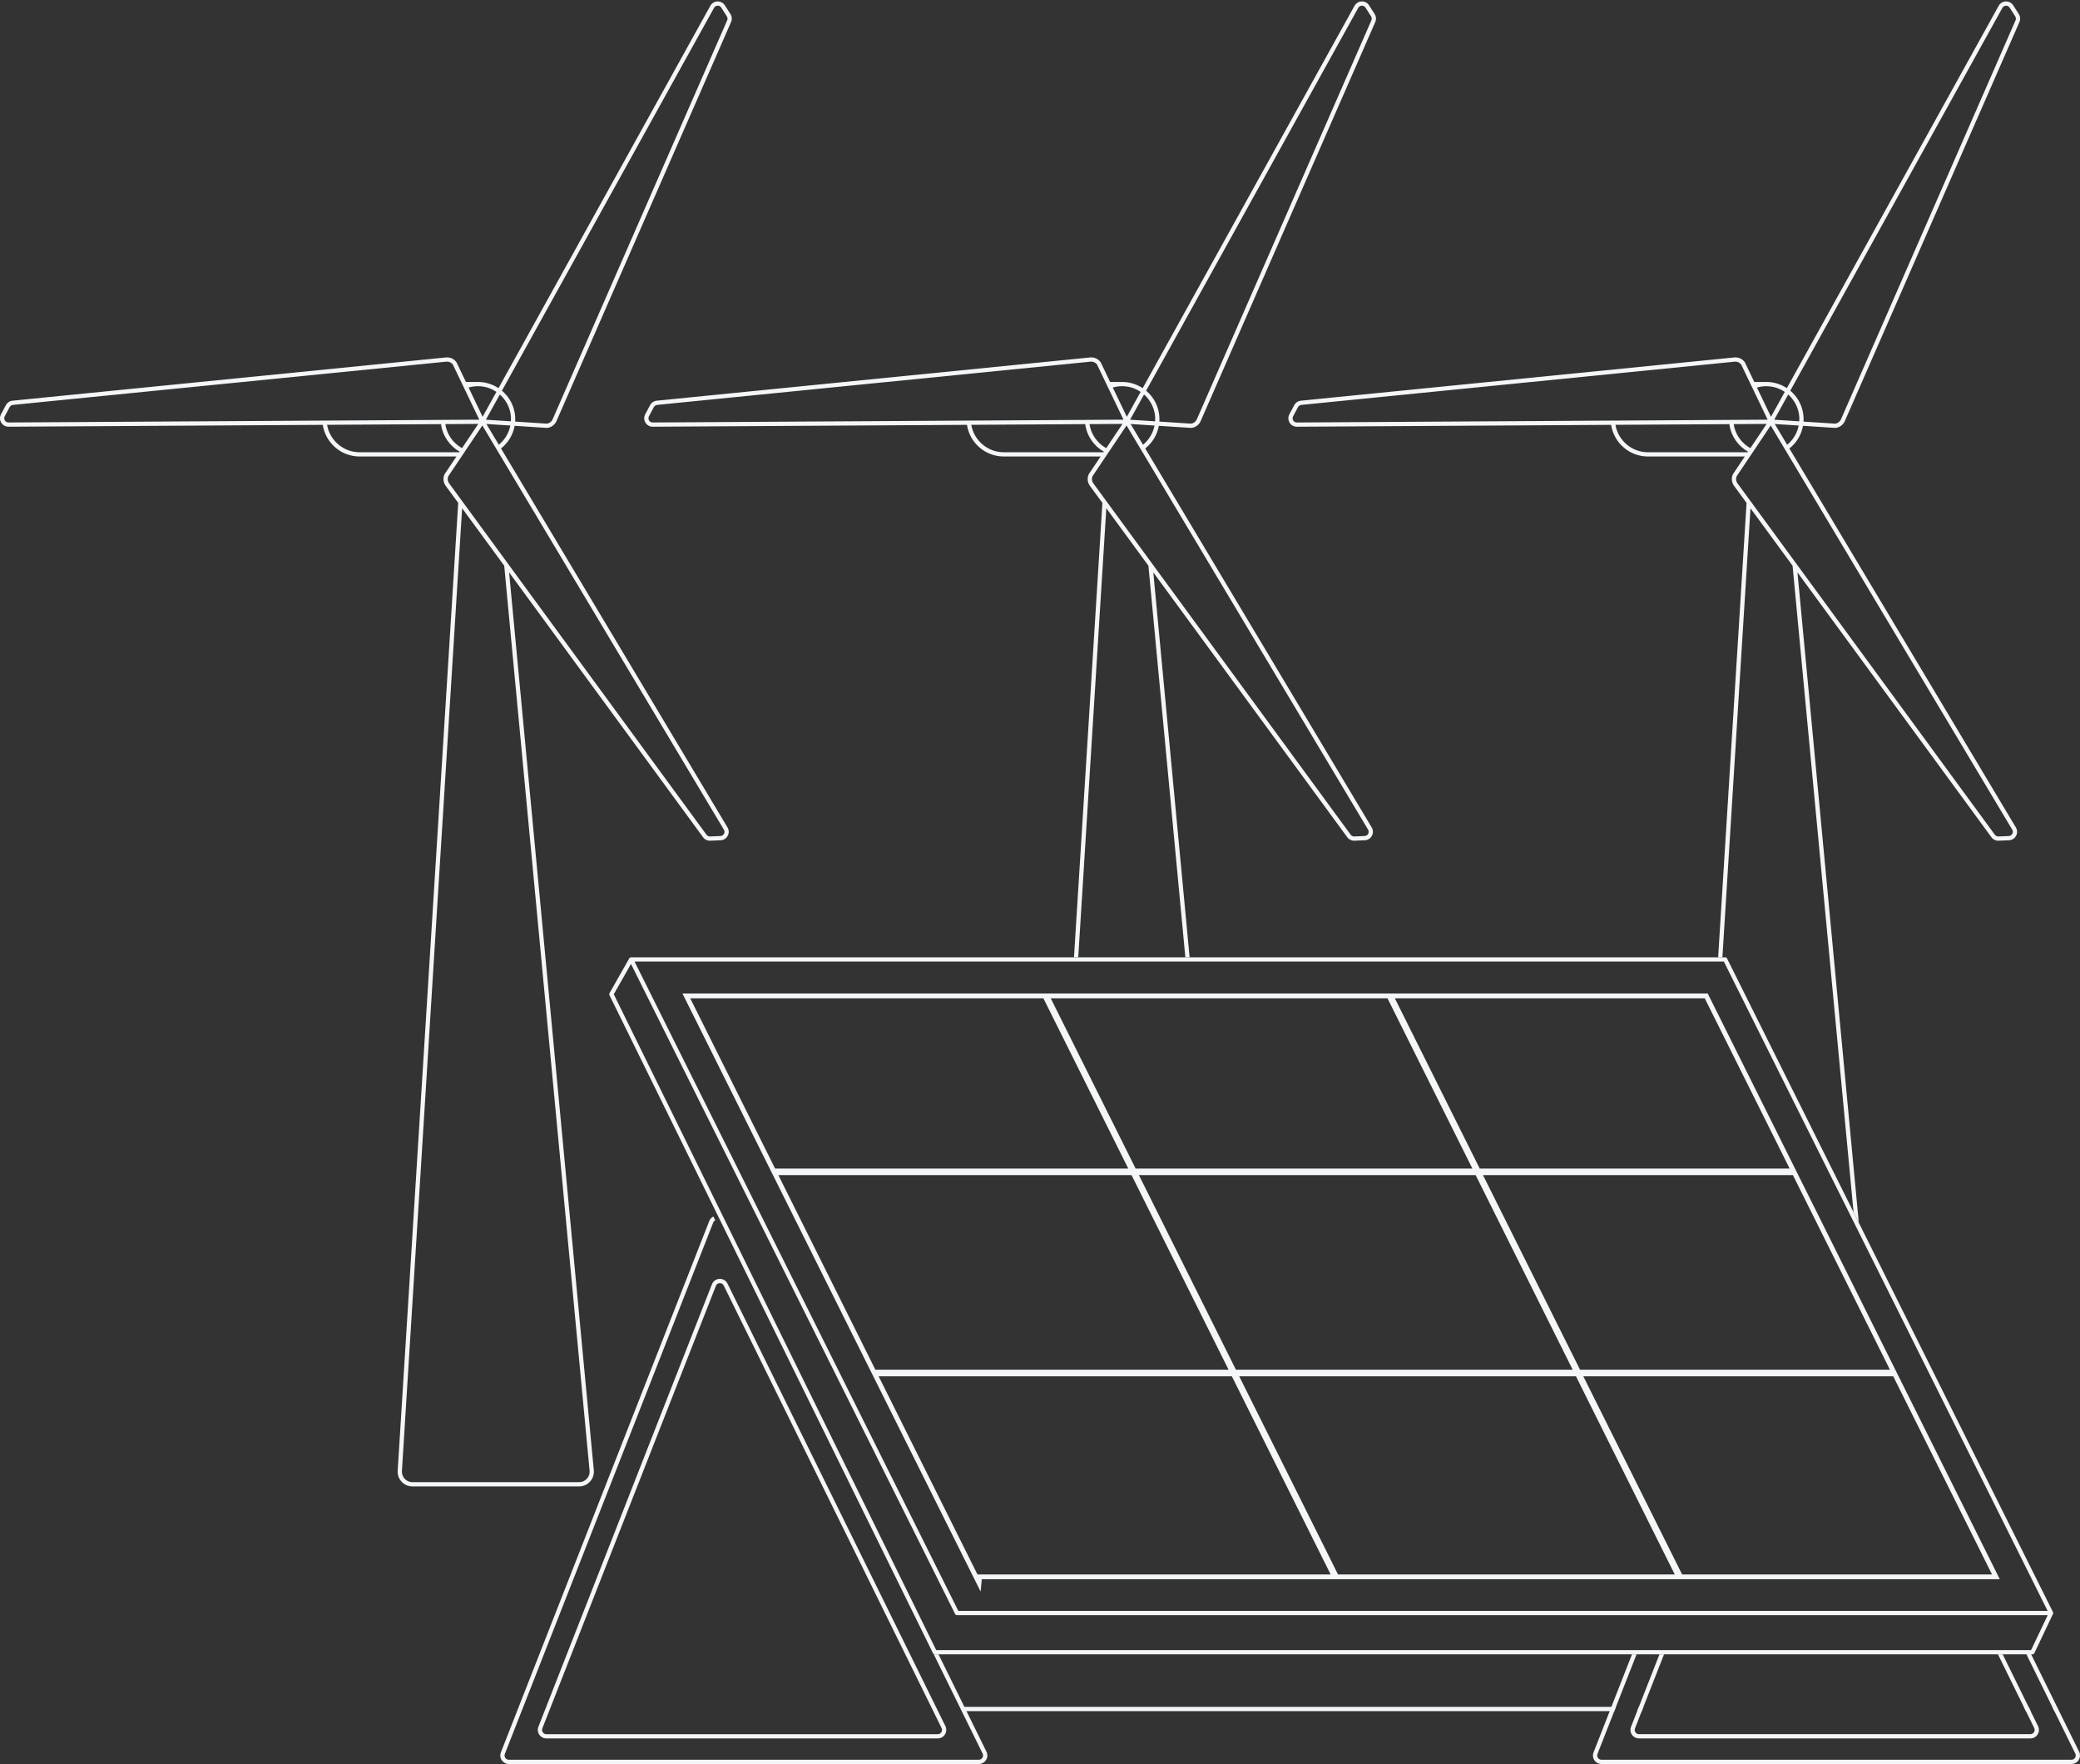 <svg width="250" height="212" viewBox="0 0 250 212" fill="none" xmlns="http://www.w3.org/2000/svg">
<rect x="0" y="0" width="250" height="212" fill="#333333" stroke="none"/>
<g clip-path="url(#clip0_1469_17953)">
<path d="M61.857 51.175L65.725 51.427C65.725 51.427 65.736 51.427 65.742 51.427C65.751 51.427 65.76 51.427 65.769 51.426C66.242 51.373 66.649 51.088 66.864 50.65L87.85 2.689C88.007 2.372 87.985 1.99 87.795 1.692L87.124 0.641C86.929 0.336 86.593 0.161 86.234 0.172C85.872 0.184 85.552 0.38 85.376 0.697L59.916 46.648C59.776 46.556 59.631 46.47 59.48 46.394C59.405 46.356 59.33 46.32 59.252 46.285C59.02 46.181 58.778 46.097 58.527 46.036H58.526C58.442 46.015 58.358 45.997 58.273 45.98C58.188 45.964 58.101 45.952 58.014 45.94C57.829 45.916 57.64 45.904 57.449 45.904H56.001L54.879 43.566C54.873 43.553 54.865 43.541 54.856 43.528C54.58 43.141 54.13 42.927 53.644 42.954L1.551 48.151C1.198 48.169 0.875 48.376 0.708 48.687L0.121 49.788C-0.049 50.107 -0.04 50.482 0.148 50.792C0.334 51.101 0.658 51.284 1.018 51.284H1.025L38.795 51.059C39.122 53.209 40.983 54.862 43.224 54.862H54.86L53.443 56.975C53.435 56.987 53.428 57 53.422 57.014C53.23 57.449 53.272 57.945 53.542 58.35L55.074 60.44L47.799 176.757C47.767 177.25 47.936 177.72 48.276 178.08C48.614 178.441 49.072 178.639 49.566 178.639H69.608C70.106 178.639 70.584 178.429 70.918 178.061C71.253 177.692 71.418 177.197 71.372 176.702L61.191 68.793L84.477 100.585C84.665 100.867 84.987 101.037 85.325 101.037H85.366L86.613 100.984C86.974 100.969 87.294 100.77 87.465 100.45C87.637 100.132 87.629 99.756 87.443 99.446L60.221 53.898C61.063 53.234 61.66 52.273 61.857 51.175ZM55.533 53.859C55.518 53.851 55.502 53.843 55.487 53.833C54.451 53.242 53.706 52.198 53.523 50.971L57.486 50.947L56.044 53.097L55.533 53.859ZM60.075 47.412C60.205 47.527 60.327 47.65 60.44 47.779C60.478 47.822 60.514 47.866 60.55 47.911C60.58 47.948 60.609 47.985 60.637 48.024C60.721 48.138 60.8 48.256 60.873 48.38C60.922 48.462 60.967 48.546 61.008 48.631C61.051 48.717 61.091 48.805 61.127 48.894C61.139 48.923 61.151 48.953 61.161 48.983C61.184 49.043 61.206 49.103 61.225 49.165C61.235 49.196 61.246 49.227 61.254 49.258C61.264 49.289 61.272 49.32 61.28 49.351C61.29 49.383 61.298 49.414 61.305 49.445C61.321 49.512 61.336 49.581 61.349 49.65C61.355 49.678 61.359 49.706 61.363 49.733C61.368 49.766 61.373 49.799 61.378 49.832C61.382 49.864 61.387 49.897 61.39 49.93C61.395 49.962 61.398 49.995 61.401 50.028C61.408 50.094 61.411 50.161 61.414 50.23C61.416 50.263 61.416 50.297 61.416 50.331C61.412 50.348 61.411 50.365 61.411 50.383C61.411 50.467 61.409 50.552 61.403 50.635L58.398 50.441L60.075 47.414V47.412ZM61.337 51.142C61.159 52.067 60.657 52.877 59.955 53.452L58.463 50.956L61.337 51.142ZM85.822 0.943C85.91 0.786 86.07 0.688 86.251 0.682C86.434 0.676 86.597 0.764 86.694 0.916L87.365 1.967C87.46 2.115 87.471 2.306 87.389 2.474L66.403 50.435C66.273 50.697 66.025 50.876 65.735 50.915L61.918 50.667C61.924 50.572 61.928 50.477 61.928 50.382C61.928 49.957 61.868 49.546 61.757 49.157C61.736 49.085 61.715 49.016 61.691 48.946C61.668 48.877 61.643 48.808 61.616 48.74C61.603 48.706 61.59 48.673 61.575 48.639C61.504 48.471 61.423 48.309 61.333 48.153C61.297 48.091 61.258 48.029 61.22 47.968C61.176 47.9 61.131 47.834 61.084 47.768C61.013 47.669 60.938 47.573 60.859 47.482C60.78 47.389 60.698 47.301 60.613 47.216C60.562 47.166 60.511 47.116 60.457 47.068C60.416 47.028 60.373 46.991 60.329 46.955L85.822 0.943ZM57.448 46.413C57.684 46.413 57.914 46.434 58.139 46.475C58.174 46.481 58.208 46.487 58.243 46.495C58.293 46.505 58.343 46.515 58.391 46.528C58.428 46.536 58.464 46.547 58.5 46.557C58.574 46.575 58.647 46.599 58.719 46.624C58.78 46.644 58.842 46.666 58.902 46.691C59.173 46.799 59.43 46.934 59.668 47.096L58.008 50.091L56.323 46.575C56.678 46.47 57.053 46.413 57.442 46.413H57.448ZM38.748 50.548L1.022 50.774C0.832 50.77 0.678 50.684 0.584 50.529C0.492 50.374 0.487 50.187 0.571 50.028L1.158 48.928C1.242 48.773 1.403 48.669 1.59 48.659L53.682 43.461C53.699 43.459 53.715 43.459 53.731 43.459C54.005 43.459 54.262 43.587 54.428 43.808L55.433 45.903L55.62 46.293L55.678 46.413L55.841 46.754L57.608 50.436L53.48 50.46L52.969 50.464L39.258 50.546L38.748 50.548ZM43.224 54.352C41.264 54.352 39.632 52.925 39.313 51.055L53.008 50.974C53.195 52.394 54.052 53.606 55.249 54.283L55.202 54.352H43.224ZM70.864 176.749C70.897 177.108 70.783 177.451 70.541 177.717C70.299 177.982 69.968 178.129 69.608 178.129H49.566C49.214 178.129 48.888 177.988 48.647 177.731C48.406 177.475 48.286 177.14 48.308 176.79L55.545 61.084L60.603 67.99L70.864 176.749ZM87.005 99.707C87.098 99.862 87.102 100.05 87.016 100.209C86.93 100.367 86.772 100.467 86.591 100.474L85.346 100.527C85.17 100.534 84.999 100.448 84.895 100.292L61.098 67.803L60.51 67L55.595 60.29L55.123 59.646L53.96 58.058C53.798 57.814 53.768 57.51 53.88 57.24L55.416 54.949L55.475 54.862L55.71 54.511L55.818 54.352L55.981 54.108L56.001 54.08L56.326 53.595L56.679 53.068L57.976 51.135L59.065 52.958L59.539 53.751V53.753L59.654 53.944L59.802 54.193L59.816 54.215L87.005 99.709V99.707Z" fill="#F4F6F8"/>
<path d="M194.227 205.135L194.027 205.645H115.856C115.716 205.645 115.602 205.531 115.602 205.391C115.602 205.251 115.716 205.135 115.856 205.135H194.227Z" fill="#F4F6F8"/>
<path d="M196.982 205.135H197.529L197.329 205.645H196.781L196.982 205.135Z" fill="#F4F6F8"/>
<path d="M243.82 205.135L244.071 205.645H243.501L243.25 205.135H243.82Z" fill="#F4F6F8"/>
<path d="M247.281 205.391C247.281 205.531 247.166 205.645 247.025 205.645H246.923L246.672 205.135H247.025C247.166 205.135 247.281 205.249 247.281 205.391Z" fill="#F4F6F8"/>
<path d="M244.906 208.444C244.719 208.746 244.392 208.927 244.036 208.927H196.994C196.655 208.927 196.337 208.76 196.146 208.48C195.955 208.2 195.916 207.843 196.04 207.528L196.778 205.645L196.979 205.135L199.455 198.82H200.003L197.526 205.135L197.326 205.645L196.514 207.715C196.452 207.876 196.472 208.049 196.569 208.192C196.666 208.335 196.821 208.416 196.994 208.416H244.036C244.217 208.416 244.377 208.328 244.473 208.174C244.569 208.019 244.577 207.837 244.498 207.675L243.498 205.645L243.246 205.135L240.137 198.82H240.707L243.816 205.135L244.067 205.645L244.956 207.45C245.113 207.769 245.095 208.141 244.906 208.444Z" fill="#F4F6F8"/>
<path d="M249.842 211.516C249.655 211.82 249.33 212 248.973 212H192.487C192.148 212 191.83 211.834 191.639 211.552C191.448 211.272 191.408 210.917 191.532 210.601L193.475 205.645L193.675 205.135L196.153 198.821H196.7L194.224 205.135L194.024 205.645L192.007 210.787C191.944 210.948 191.963 211.123 192.061 211.265C192.158 211.408 192.313 211.49 192.487 211.49H248.973C249.154 211.49 249.313 211.402 249.409 211.247C249.505 211.093 249.515 210.911 249.434 210.748L246.921 205.645L246.67 205.135L243.56 198.821H243.689C243.787 198.821 243.876 198.764 243.919 198.675L243.988 198.531L249.892 210.522C250.05 210.843 250.031 211.214 249.842 211.516Z" fill="#F4F6F8"/>
<path d="M112.801 198.82H112.231L118.104 210.747C118.184 210.91 118.175 211.092 118.08 211.246C117.984 211.4 117.824 211.489 117.644 211.489H61.157C60.985 211.489 60.83 211.407 60.733 211.264C60.635 211.122 60.616 210.947 60.678 210.786L85.721 146.932C85.77 146.809 85.857 146.715 85.967 146.66L85.742 146.203C85.52 146.313 85.343 146.502 85.247 146.747L60.204 210.601C60.08 210.917 60.12 211.273 60.311 211.553C60.502 211.833 60.819 212.001 61.158 212.001H117.645C118.001 212.001 118.327 211.82 118.515 211.517C118.704 211.214 118.723 210.842 118.565 210.522L112.803 198.821L112.801 198.82Z" fill="#F4F6F8"/>
<path d="M85.568 154.349L64.711 207.527C64.588 207.843 64.628 208.198 64.819 208.478C65.01 208.758 65.327 208.926 65.666 208.926H112.708C113.065 208.926 113.39 208.746 113.579 208.442C113.768 208.139 113.786 207.768 113.629 207.448L87.443 154.27C87.261 153.901 86.893 153.682 86.481 153.698C86.069 153.715 85.721 153.964 85.569 154.347L85.568 154.349ZM86.501 154.21C86.509 154.21 86.517 154.21 86.525 154.21C86.724 154.21 86.895 154.316 86.985 154.497L113.17 207.675C113.25 207.838 113.241 208.02 113.146 208.174C113.051 208.328 112.89 208.417 112.71 208.417H65.668C65.495 208.417 65.34 208.335 65.243 208.192C65.145 208.05 65.126 207.875 65.188 207.714L86.045 154.536C86.121 154.341 86.292 154.219 86.502 154.21H86.501Z" fill="#F4F6F8"/>
<path d="M246.774 193.82C246.774 193.814 246.774 193.808 246.772 193.803C246.767 193.783 246.76 193.763 246.751 193.744L207.579 115.192C207.536 115.105 207.448 115.051 207.351 115.051H75.854C75.843 115.051 75.832 115.052 75.822 115.053C75.8 115.055 75.779 115.061 75.758 115.07C75.735 115.08 75.713 115.092 75.695 115.109C75.688 115.113 75.681 115.119 75.675 115.126C75.661 115.14 75.648 115.155 75.638 115.172C75.635 115.175 75.633 115.178 75.632 115.18L73.26 119.358C73.219 119.432 73.215 119.521 73.252 119.598L112.134 198.678C112.178 198.766 112.266 198.821 112.363 198.821H244.283C244.382 198.821 244.471 198.765 244.513 198.675L246.739 193.993C246.753 193.971 246.763 193.948 246.77 193.923C246.772 193.913 246.774 193.903 246.775 193.894C246.775 193.881 246.778 193.869 246.778 193.858C246.778 193.845 246.776 193.832 246.774 193.82ZM207.194 115.561L245.97 193.323L246.11 193.603H115.184L76.408 115.843L76.268 115.561H207.194ZM244.121 198.311H112.523L73.771 119.493L75.84 115.849L114.797 193.972C114.84 194.059 114.929 194.114 115.025 194.114H246.118L244.121 198.311Z" fill="#F4F6F8"/>
<path d="M239.942 188.959L228.091 165.194L227.673 164.357L216.012 140.971L215.853 140.651L215.618 140.181L205.414 119.719L205.254 119.398H82.023L82.441 120.235L92.643 140.697L92.802 141.018L93.037 141.488L104.674 164.827L105.092 165.664L116.955 189.458L117.864 191.28L118.001 189.796H240.362L239.944 188.959H239.942ZM189.024 164.614H148.549L136.888 141.228H177.363L189.024 164.614ZM189.908 164.614L178.247 141.228H215.495L227.156 164.614H189.908ZM204.896 119.977L215.1 140.439H177.852L167.648 119.977H204.896ZM166.765 119.977L176.969 140.439H136.493L126.29 119.977H166.765ZM125.407 119.977L135.61 140.439H93.161L82.96 119.977H125.408H125.407ZM136.004 141.228L147.665 164.614H105.213L93.554 141.228H136.004ZM117.486 189.217L117.473 189.191V189.2L105.608 165.406H148.059L159.933 189.218H117.486V189.217ZM160.817 189.217L148.943 165.404H189.418L201.292 189.217H160.817ZM202.176 189.217L190.302 165.404H227.551L239.424 189.217H202.176Z" fill="#F4F6F8"/>
<path d="M78.446 51.284H78.453L116.223 51.059C116.549 53.209 118.411 54.862 120.652 54.862H132.287L130.87 56.975C130.862 56.987 130.855 57 130.849 57.014C130.657 57.449 130.699 57.945 130.97 58.35L132.501 60.44L129.085 115.049H129.597L132.972 61.084L138.031 67.99L142.47 115.049H142.983L138.619 68.793L161.905 100.585C162.092 100.867 162.414 101.037 162.752 101.037H162.794L164.04 100.984C164.402 100.969 164.721 100.77 164.892 100.45C165.065 100.132 165.057 99.756 164.87 99.446L137.649 53.898C138.49 53.234 139.087 52.273 139.284 51.175L143.153 51.427C143.153 51.427 143.163 51.427 143.169 51.427C143.178 51.427 143.187 51.427 143.197 51.426C143.669 51.373 144.076 51.088 144.292 50.65L165.279 2.689C165.435 2.372 165.413 1.99 165.223 1.692L164.552 0.641C164.358 0.336 164.022 0.161 163.663 0.172C163.301 0.184 162.98 0.38 162.804 0.697L137.344 46.648C137.204 46.556 137.059 46.47 136.909 46.394C136.834 46.356 136.759 46.32 136.681 46.285C136.448 46.181 136.206 46.097 135.955 46.036H135.954C135.871 46.015 135.786 45.997 135.702 45.98C135.616 45.964 135.529 45.952 135.442 45.94C135.257 45.916 135.069 45.904 134.878 45.904H133.429L132.308 43.566C132.302 43.553 132.294 43.541 132.285 43.528C132.008 43.141 131.559 42.927 131.073 42.954L78.98 48.152C78.627 48.171 78.304 48.377 78.138 48.688L77.551 49.789C77.381 50.108 77.39 50.483 77.578 50.794C77.764 51.103 78.088 51.285 78.448 51.285L78.446 51.284ZM120.652 54.352C118.692 54.352 117.06 52.925 116.74 51.055L130.435 50.974C130.622 52.394 131.479 53.606 132.676 54.283L132.63 54.352H120.652ZM130.95 50.971L134.913 50.947L133.471 53.097L132.961 53.859C132.946 53.851 132.929 53.843 132.914 53.833C131.878 53.242 131.133 52.198 130.95 50.971ZM164.433 99.707C164.525 99.862 164.529 100.05 164.443 100.209C164.358 100.367 164.199 100.467 164.018 100.474L162.773 100.527C162.597 100.534 162.427 100.448 162.323 100.292L138.525 67.803L137.937 67L133.022 60.29L132.551 59.646L131.388 58.058C131.226 57.814 131.195 57.51 131.308 57.24L132.844 54.949L132.903 54.862L133.138 54.511L133.245 54.352L133.409 54.108L133.428 54.08L133.754 53.595L134.107 53.068L135.403 51.135L136.492 52.958L136.967 53.751V53.753L137.081 53.944L137.23 54.193L137.244 54.215L164.433 99.709V99.707ZM137.382 53.452L135.89 50.956L138.765 51.142C138.586 52.067 138.084 52.877 137.382 53.452ZM137.756 46.955L163.251 0.943C163.339 0.786 163.499 0.688 163.679 0.682C163.862 0.676 164.025 0.764 164.123 0.916L164.794 1.967C164.889 2.115 164.899 2.306 164.817 2.474L143.831 50.435C143.701 50.697 143.454 50.876 143.163 50.915L139.347 50.667C139.353 50.572 139.356 50.477 139.356 50.382C139.356 49.957 139.297 49.546 139.186 49.157C139.165 49.085 139.143 49.016 139.12 48.946C139.097 48.877 139.071 48.808 139.045 48.74C139.032 48.706 139.018 48.673 139.003 48.639C138.932 48.471 138.851 48.309 138.761 48.153C138.725 48.091 138.687 48.029 138.649 47.968C138.605 47.9 138.56 47.834 138.512 47.768C138.442 47.669 138.366 47.573 138.288 47.482C138.209 47.389 138.127 47.301 138.041 47.216C137.99 47.166 137.939 47.116 137.886 47.068C137.844 47.028 137.801 46.991 137.757 46.955H137.756ZM137.504 47.412C137.634 47.527 137.755 47.65 137.869 47.779C137.907 47.822 137.943 47.866 137.979 47.911C138.009 47.948 138.038 47.985 138.065 48.024C138.15 48.138 138.229 48.256 138.302 48.38C138.35 48.462 138.395 48.546 138.437 48.631C138.48 48.717 138.519 48.805 138.555 48.894C138.568 48.923 138.579 48.953 138.59 48.983C138.613 49.043 138.635 49.103 138.653 49.165C138.664 49.196 138.674 49.227 138.682 49.258C138.693 49.289 138.701 49.32 138.709 49.351C138.718 49.383 138.726 49.414 138.733 49.445C138.749 49.512 138.765 49.581 138.777 49.65C138.783 49.678 138.788 49.706 138.791 49.733C138.797 49.766 138.802 49.799 138.806 49.832C138.811 49.864 138.815 49.897 138.819 49.93C138.824 49.962 138.827 49.995 138.829 50.028C138.836 50.094 138.84 50.161 138.842 50.23C138.844 50.263 138.844 50.297 138.844 50.331C138.841 50.348 138.84 50.365 138.84 50.383C138.84 50.467 138.837 50.552 138.832 50.635L135.827 50.441L137.504 47.414V47.412ZM134.869 46.413H134.875C135.111 46.413 135.342 46.434 135.566 46.475C135.601 46.481 135.636 46.487 135.67 46.495C135.72 46.505 135.77 46.515 135.819 46.528C135.856 46.536 135.892 46.547 135.927 46.557C136.002 46.575 136.074 46.599 136.146 46.624C136.208 46.644 136.269 46.666 136.329 46.691C136.6 46.799 136.857 46.934 137.095 47.096L135.435 50.091L133.75 46.575C134.105 46.47 134.481 46.413 134.869 46.413ZM77.999 50.028L78.586 48.928C78.669 48.773 78.83 48.669 79.017 48.659L131.11 43.461C131.126 43.459 131.142 43.459 131.158 43.459C131.433 43.459 131.69 43.587 131.855 43.808L132.86 45.903L133.047 46.293L133.105 46.413L133.269 46.754L135.035 50.436L130.907 50.46L130.397 50.464L116.686 50.546L116.175 50.548L78.449 50.774C78.259 50.77 78.105 50.684 78.011 50.529C77.919 50.374 77.914 50.187 77.999 50.028Z" fill="#F4F6F8"/>
<path d="M155.869 51.285H155.876L193.646 51.06C193.972 53.211 195.834 54.863 198.075 54.863H209.71L208.293 56.976C208.285 56.989 208.278 57.001 208.272 57.015C208.08 57.45 208.122 57.946 208.393 58.351L209.924 60.442L206.508 115.05H207.02L210.395 61.085L215.454 67.991L222.782 145.675L223.414 146.943L216.042 68.793L239.328 100.585C239.515 100.867 239.837 101.037 240.175 101.037H240.217L241.463 100.984C241.825 100.969 242.144 100.77 242.315 100.45C242.488 100.132 242.48 99.756 242.293 99.446L215.072 53.898C215.913 53.234 216.511 52.273 216.707 51.175L220.576 51.427C220.576 51.427 220.586 51.427 220.592 51.427C220.601 51.427 220.61 51.427 220.62 51.426C221.092 51.373 221.499 51.088 221.715 50.65L242.701 2.689C242.857 2.372 242.835 1.99 242.645 1.692L241.974 0.641C241.779 0.336 241.444 0.161 241.085 0.172C240.723 0.184 240.402 0.38 240.226 0.697L214.766 46.648C214.626 46.556 214.481 46.47 214.331 46.394C214.256 46.356 214.18 46.32 214.103 46.285C213.87 46.181 213.628 46.097 213.377 46.036H213.376C213.293 46.015 213.208 45.997 213.124 45.98C213.038 45.964 212.951 45.952 212.864 45.94C212.679 45.916 212.49 45.904 212.299 45.904H210.851L209.73 43.566C209.724 43.553 209.716 43.541 209.707 43.528C209.43 43.141 208.981 42.927 208.495 42.954L156.402 48.152C156.049 48.171 155.726 48.377 155.56 48.688L154.973 49.789C154.803 50.108 154.812 50.483 154.999 50.794C155.186 51.103 155.51 51.285 155.87 51.285H155.869ZM198.075 54.353C196.115 54.353 194.483 52.926 194.163 51.056L207.858 50.975C208.045 52.396 208.902 53.608 210.099 54.285L210.053 54.353H198.075ZM208.373 50.972L212.336 50.949L210.894 53.098L210.384 53.86C210.369 53.852 210.352 53.844 210.337 53.834C209.301 53.243 208.556 52.199 208.373 50.972ZM241.856 99.709C241.948 99.864 241.952 100.051 241.866 100.21C241.781 100.368 241.622 100.468 241.441 100.475L240.196 100.528C240.02 100.535 239.85 100.449 239.746 100.293L215.948 67.805L215.36 67.001L210.445 60.291L209.974 59.648L208.811 58.059C208.649 57.815 208.618 57.511 208.731 57.241L210.267 54.95L210.326 54.863L210.561 54.513L210.668 54.353L210.832 54.109L210.851 54.081L211.177 53.596L211.53 53.069L212.826 51.136L213.915 52.959L214.39 53.752V53.755L214.505 53.946L214.653 54.194L214.667 54.216L241.856 99.71V99.709ZM214.805 53.453L213.313 50.957L216.188 51.143C216.009 52.068 215.507 52.878 214.805 53.453ZM215.179 46.956L240.673 0.944C240.761 0.787 240.921 0.689 241.101 0.683C241.284 0.677 241.447 0.765 241.544 0.917L242.216 1.968C242.311 2.116 242.321 2.307 242.239 2.475L221.253 50.436C221.123 50.699 220.876 50.877 220.585 50.916L216.769 50.669C216.774 50.574 216.778 50.479 216.778 50.383C216.778 49.958 216.719 49.547 216.608 49.158C216.587 49.086 216.565 49.017 216.542 48.947C216.519 48.878 216.493 48.809 216.467 48.741C216.454 48.708 216.44 48.674 216.425 48.641C216.354 48.473 216.273 48.311 216.183 48.154C216.147 48.092 216.109 48.031 216.071 47.969C216.027 47.901 215.982 47.835 215.934 47.769C215.863 47.67 215.788 47.575 215.71 47.483C215.631 47.39 215.549 47.302 215.463 47.217C215.412 47.167 215.361 47.117 215.308 47.069C215.266 47.029 215.223 46.992 215.179 46.956ZM214.926 47.414C215.056 47.528 215.177 47.651 215.29 47.781C215.329 47.823 215.365 47.867 215.4 47.913C215.431 47.95 215.459 47.986 215.487 48.025C215.572 48.139 215.65 48.257 215.723 48.381C215.772 48.463 215.817 48.547 215.859 48.632C215.902 48.718 215.941 48.806 215.977 48.895C215.99 48.924 216.001 48.954 216.012 48.984C216.035 49.044 216.057 49.105 216.075 49.166C216.086 49.197 216.096 49.229 216.104 49.259C216.115 49.29 216.123 49.321 216.131 49.352C216.14 49.384 216.148 49.415 216.155 49.446C216.171 49.513 216.186 49.582 216.199 49.651C216.205 49.679 216.21 49.707 216.213 49.734C216.219 49.767 216.223 49.8 216.228 49.833C216.233 49.865 216.237 49.898 216.241 49.931C216.245 49.964 216.249 49.996 216.251 50.03C216.258 50.096 216.262 50.163 216.264 50.231C216.266 50.265 216.266 50.298 216.266 50.332C216.263 50.349 216.262 50.366 216.262 50.384C216.262 50.468 216.259 50.553 216.254 50.636L213.249 50.442L214.926 47.415V47.414ZM212.292 46.415H212.298C212.534 46.415 212.765 46.435 212.989 46.476C213.024 46.482 213.059 46.489 213.093 46.496C213.143 46.506 213.193 46.517 213.242 46.529C213.279 46.537 213.315 46.548 213.35 46.558C213.425 46.577 213.497 46.6 213.569 46.625C213.631 46.645 213.692 46.667 213.752 46.692C214.023 46.8 214.28 46.935 214.518 47.098L212.859 50.092L211.173 46.577C211.528 46.471 211.904 46.415 212.292 46.415ZM155.422 50.03L156.009 48.929C156.092 48.774 156.253 48.671 156.44 48.66L208.533 43.462C208.549 43.461 208.565 43.461 208.581 43.461C208.856 43.461 209.113 43.588 209.278 43.809L210.283 45.904L210.471 46.294L210.528 46.415L210.692 46.755L212.458 50.437L208.33 50.461L207.82 50.465L194.109 50.547L193.598 50.549L155.872 50.775C155.682 50.772 155.528 50.685 155.435 50.53C155.342 50.376 155.337 50.188 155.422 50.03Z" fill="#F4F6F8"/>
</g>
<defs>
<clipPath id="clip0_1469_17953">
<rect width="250" height="211.828" fill="white" transform="translate(0 0.172)"/>
</clipPath>
</defs>
</svg>
